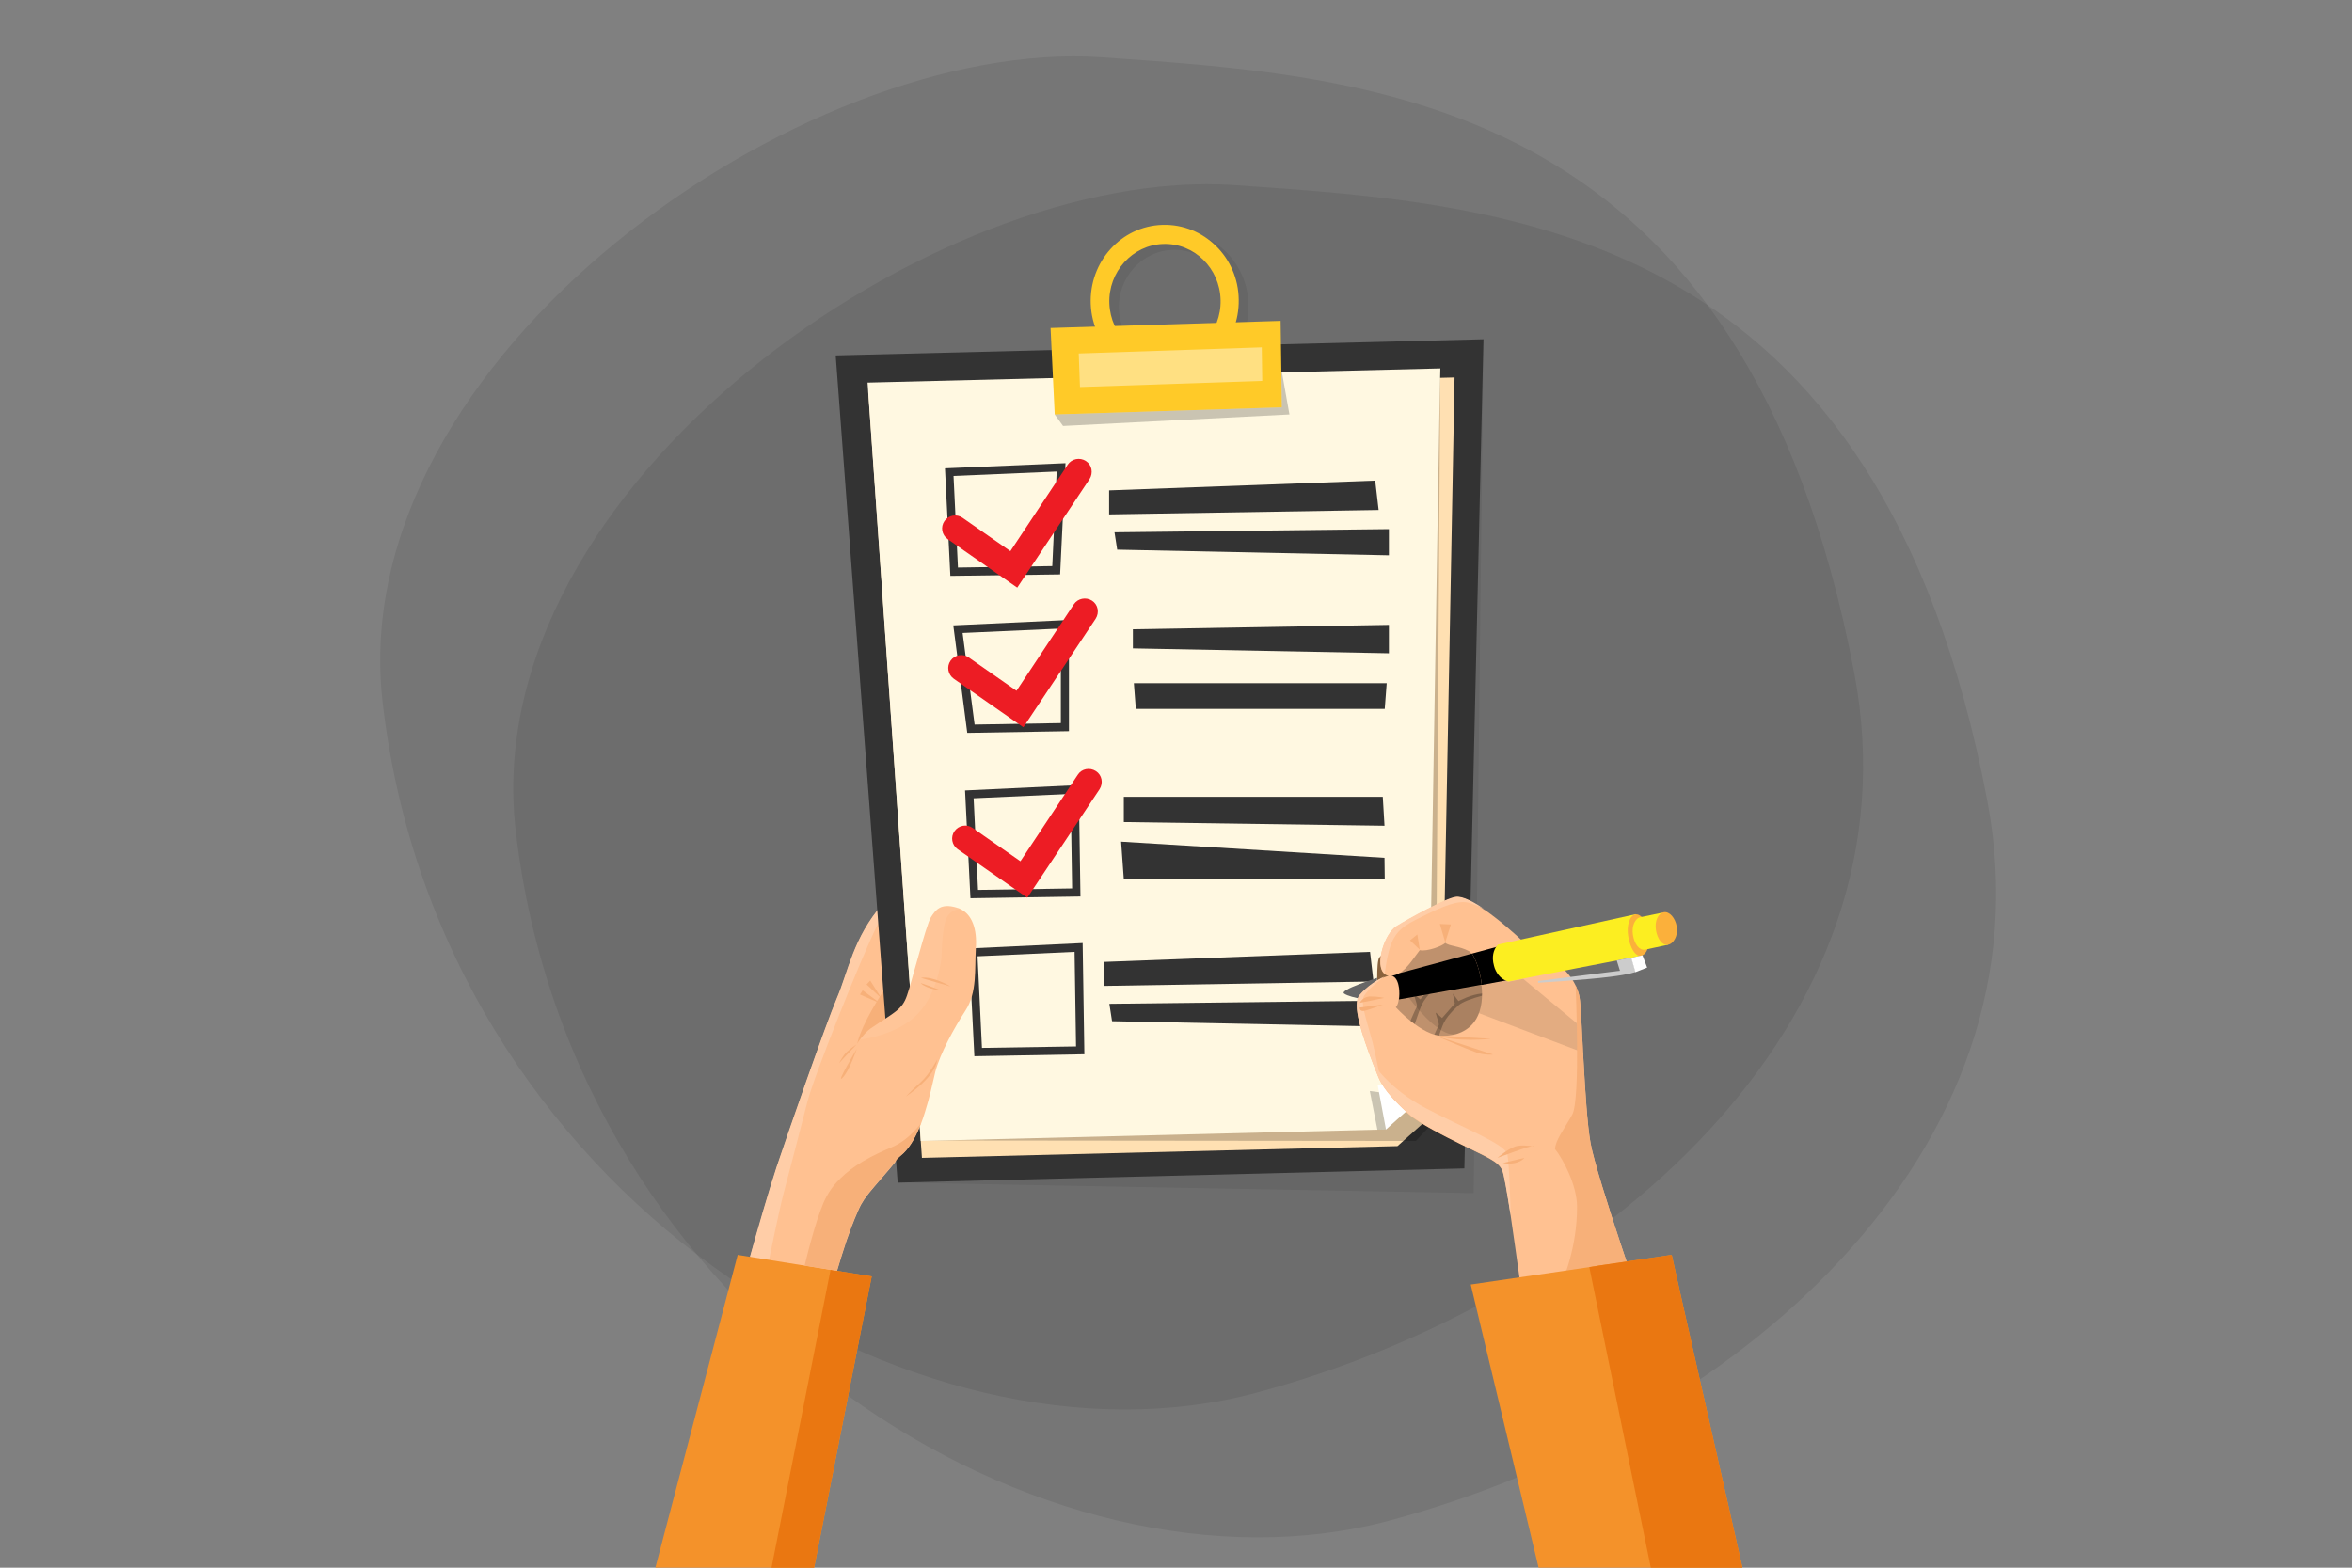 <?xml version="1.0" encoding="utf-8"?>
<!-- Generator: Adobe Illustrator 21.1.0, SVG Export Plug-In . SVG Version: 6.00 Build 0)  -->
<svg version="1.1" xmlns="http://www.w3.org/2000/svg" xmlns:xlink="http://www.w3.org/1999/xlink" x="0px" y="0px" width="960px"
	 height="640px" viewBox="0 0 960 640" style="enable-background:new 0 0 960 640;" xml:space="preserve">
<rect x="0" y="0" width="960" height="640" fill="#808080" stroke="none"/>
<style type="text/css">
	.st0{opacity:8.000000e-02;}
	.st1{fill:#FFC191;}
	.st2{fill:#FFCDA7;}
	.st3{fill:#F7B079;}
	.st4{opacity:7.000000e-02;enable-background:new    ;}
	.st5{fill:#333333;}
	.st6{fill:#FFE0B2;}
	.st7{opacity:0.21;enable-background:new    ;}
	.st8{fill:#FFF8E1;}
	.st9{fill:#89623C;}
	.st10{opacity:7.000000e-02;}
	.st11{fill:#FFCA28;}
	.st12{fill:#FFE082;}
	.st13{fill:#F4922A;}
	.st14{fill:#EA7711;}
	.st15{opacity:7.000000e-02;fill:#FFFFFF;enable-background:new    ;}
	.st16{fill:#FFFFFF;}
	.st17{fill:#ED1C24;}
	.st18{fill:#666666;}
	.st19{fill:#BF916D;}
	.st20{fill:#8F6D52;}
	.st21{fill:#E29149;}
	.st22{fill:#A58C81;}
	.st23{opacity:0.11;enable-background:new    ;}
	.st24{fill:#FCEE21;}
	.st25{fill:#FBB03B;}
	.st26{fill:#CCCCCC;}
</style>
<g id="Livello_3">
	<g>
		<path class="st0" d="M811.1,326.7c27.5,144.5-105,256.9-244.1,294.1C428,658,233.7,539.9,210.5,339
			C194.3,198.4,382.2,67.2,504,75.6C618,83.5,766.5,92.4,811.1,326.7z"/>
		<path class="st0" d="M756.8,274.5c27.5,144.5-105,256.9-244.1,294.1c-139,37.2-333.4-80.9-356.5-281.8
			C139.9,146.2,327.8,15,449.7,23.4C563.6,31.3,712.1,40.2,756.8,274.5z"/>
	</g>
</g>
<g id="Livello_2">
	<path class="st1" d="M387.9,342.1c-4.7,0.5-15.7,13.6-27.6,27.1c-11.9,13.5-14.1,27.8-18.6,38.3c-4.5,10.5-20.4,56.3-24.6,68.9
		c-2.9,8.7-7.3,24-9.8,32.8c-1.1,4-1.9,6.6-1.9,6.6l22.2,4.7h0l12.8,2.7h0c0,0,2.3-8.3,5.2-16.9c0.7-2,1.4-3.9,2.1-5.8
		c0.2-0.4,0.3-0.8,0.5-1.2c0.1-0.3,0.2-0.5,0.3-0.8c0.1-0.3,0.3-0.7,0.4-1c0.9-2.1,1.7-4.1,2.5-5.6c0.4-0.7,0.9-1.5,1.4-2.3
		c0.4-0.5,0.8-1,1.2-1.6c0.2-0.3,0.4-0.5,0.6-0.8c0.4-0.5,0.9-1.1,1.4-1.7c0,0,0,0,0,0c3.2-3.9,7.3-8.2,11-13.1
		c2.6-3.4,5-7.1,6.8-11.2c1-2.1,1.7-4.3,2.3-6.6c4-16.7,2-29.2,0.1-38.8c-1-5-1.2-15.9-1.2-25.5c0-9.1,0.1-16.9-0.1-17.2
		c-0.2-0.3,2-2.7,5-5.8c3.2-3.3,7.3-7.4,10.1-10.4C395.4,350.9,393.3,341.5,387.9,342.1z"/>
	<path class="st2" d="M360.2,369.1c-11.9,13.5-14.1,27.8-18.6,38.3c-4.5,10.5-20.4,56.3-24.6,68.9c-2.9,8.7-8.5,28-10.9,36.8
		l7.8,1.2c0,0,4-19.7,5.9-27c1.9-7.3,7-26.6,9.7-37.3c2.7-10.7,22-59,28.4-71.9c6.4-13,30-36.1,30-36.1
		C383.2,342.6,372.1,355.7,360.2,369.1z"/>
	<path class="st3" d="M353.5,430.7c12.3-3.1,18.8-11.9,19.2-21.1c0.5-9.2-3.5-16.1-3.5-16.1C361.9,400.2,341.2,433.8,353.5,430.7z"
		/>
	<polygon class="st4" points="354,154.9 366.4,482.8 601.5,487.1 605.5,138.5 	"/>
	<polygon class="st5" points="366.4,482.8 597.7,477 605.5,138.5 341.1,145.1 	"/>
	<polygon class="st6" points="376.3,472.7 570.4,467.9 588.1,452.1 593.7,154.1 354.4,160 	"/>
	<polygon class="st7" points="360.5,160.6 375.8,465.6 577.9,465.8 585.8,457.4 587.9,150.4 	"/>
	<polygon class="st8" points="587.5,169.7 582.9,445.6 565.7,461.1 375.8,465.8 354.1,156.2 587.9,150.4 	"/>
	<polygon class="st5" points="450.6,392.7 450.6,402.5 560.6,400.7 559.2,388.6 	"/>
	<polygon class="st5" points="452.8,409.8 453.9,416.9 564.8,419.1 564.8,408.5 	"/>
	<g>
		<path class="st5" d="M387.9,235.1l-2.2-43.9l49.2-2.1l-2.2,45.4L387.9,235.1z M389.2,194.3l1.8,37.4l38.5-0.6l1.8-38.6
			L389.2,194.3z"/>
	</g>
	<g>
		<path class="st5" d="M396.1,366.7l-2.2-44l46.4-2.2L441,366L396.1,366.7z M397.4,325.9l1.8,37.4l38.4-0.6l-0.6-38.6L397.4,325.9z"
			/>
	</g>
	<g>
		<path class="st5" d="M397.7,431.2l-2.2-44l46.4-2.2l0.7,45.4L397.7,431.2z M399,390.4l1.8,37.4l38.4-0.6l-0.6-38.6L399,390.4z"/>
	</g>
	<g>
		<g>
			<path class="st5" d="M394.8,299.2l-5.7-43.9l47.2-2.2v45.4L394.8,299.2z M392.9,258.4l4.9,37.4l35.2-0.6v-38.6L392.9,258.4z"/>
		</g>
	</g>
	<path class="st9" d="M563,390.9c-1.4,1.7-0.7,14.8-0.7,14.8s6.2-9.1,6.1-12C568.2,390.8,565.9,387.6,563,390.9z"/>
	<polygon class="st7" points="565.1,446.2 559.1,445.4 562.2,461.2 565.7,461.1 570.9,456.4 	"/>
	<g class="st10">
		<path d="M478.5,94.1c-16.8,0.5-30,15.1-29.3,32.3c0.7,17,14.6,30.3,31.1,29.7c16.5-0.5,29.6-14.6,29.3-31.6
			C509.3,107.3,495.3,93.6,478.5,94.1z M480.1,148.6c-12.4,0.4-22.9-9.6-23.4-22.4c-0.5-12.9,9.4-23.8,22-24.2s23.1,9.9,23.4,22.8
			C502.4,137.6,492.5,148.2,480.1,148.6z"/>
	</g>
	<g>
		<polygon class="st11" points="428.8,133.9 430.5,169.2 523.2,166.3 522.7,131 		"/>
	</g>
	<g>
		<path class="st11" d="M474.5,91.8c-16.9,0.5-30,15.1-29.3,32.4c0.7,17,14.7,30.3,31.1,29.8c16.5-0.5,29.6-14.6,29.3-31.7
			C505.4,105.1,491.4,91.3,474.5,91.8z M476.2,146.4c-12.4,0.4-22.9-9.6-23.4-22.5c-0.5-12.9,9.4-23.9,22-24.3
			c12.6-0.4,23.1,9.9,23.4,22.9C498.5,135.4,488.6,146,476.2,146.4z"/>
	</g>
	<polygon class="st12" points="440.3,144.3 440.8,158 515.2,155.5 515,141.8 	"/>
	<polygon class="st7" points="523.2,166.3 430.5,169.2 433.9,173.9 526.3,169.2 523,150.7 	"/>
	<polygon class="st13" points="301.1,512.3 267.5,640 332.3,640 355.8,521.1 	"/>
	<polygon class="st14" points="339,518.4 314.9,640 332.3,640 355.8,521.1 	"/>
	<path class="st1" d="M392,371.1L392,371.1c-0.4-0.2-0.8-0.4-1.3-0.5c-0.1,0-0.2,0-0.3-0.1c-6.5-1.9-8.5,1-10.4,3.9
		c-1,1.5-3.1,8.6-5.1,15.8c-1.9,6.6-3.7,13.4-4.7,16.2c-2,5.9-5.1,6.8-14.9,13.5c-1.3,0.9-2.8,2.5-4.3,4.5
		c-9,11.8-20.7,40.1-17.6,51.4c0.4,1.5,1.1,2.7,2,3.5c1.9,1.6,4.2,2.6,6.5,3c1.1,0.2,2.2,0.2,3.4,0.2c7.6-0.3,16-5.2,21.7-10.1
		c0.6-0.5,1.2-1.1,1.8-1.6c3-2.9,5.3-7.3,7.1-12c1.2-3.1,2.1-6.3,3-9.4c1.3-4.8,2.2-9.3,2.9-12c1.9-7.2,7.5-17.5,12.3-24.9
		c4.8-7.4,3.7-16.9,4.2-25.3C398.9,379.2,396.7,373.3,392,371.1z"/>
	<path class="st3" d="M364.1,468.3c-8.6,3.6-15.8,7.5-21.1,12.8c-0.4,0.4-0.7,0.8-1.1,1.1c-1.8,1.9-3.3,4-4.6,6.4
		c-3.3,6-7.1,20.7-8.9,28.1l13.2,2.1c0.9-3,2.6-8.7,3.9-12.6c0.7-2,1.4-3.9,2.1-5.8c0.2-0.4,0.3-0.8,0.5-1.2
		c0.1-0.3,0.2-0.5,0.3-0.8c0.1-0.4,0.3-0.7,0.4-1c0.9-2.1,1.7-4.1,2.5-5.6c0.4-0.7,0.9-1.5,1.4-2.3c0.4-0.5,0.7-1,1.2-1.6
		c0.2-0.3,0.4-0.5,0.6-0.8c0.4-0.5,0.9-1.1,1.4-1.7c0,0,0,0,0,0c3.2-3.9,7.3-8.2,11-13.1c0.6-0.5,1.2-1.1,1.8-1.6
		c3-2.9,5.3-7.3,7.1-12c-0.6,0.8-1.3,1.7-2.1,2.5C371.1,464,367.9,466.7,364.1,468.3z"/>
	<path class="st15" d="M390.5,370.5c-6.5-1.9-8.5,1-10.4,3.9c-2,2.9-7.7,26.1-9.8,32c-2,5.9-5.1,6.8-14.9,13.5
		c-1.3,0.9-2.8,2.5-4.3,4.5c0,0,15-1.6,23.5-10.5s9.7-23.2,9.7-23.2s0.1-9.9,1.6-14.8s6.2-4.8,6.2-4.8v0c-0.4-0.2-0.8-0.4-1.3-0.5
		C390.6,370.5,390.5,370.5,390.5,370.5z"/>
	<polygon class="st16" points="582.9,445.6 562.3,442.9 565.7,461.1 	"/>
	<g>
		<path class="st17" d="M415.2,239.9l-28.4-19.8c-2.4-1.7-3-5-1.3-7.4c1.7-2.4,5-3,7.4-1.3l19.5,13.6l23.4-35.3
			c1.6-2.4,4.9-3.1,7.4-1.5c2.5,1.6,3.1,4.9,1.5,7.4L415.2,239.9z"/>
	</g>
	<g>
		<path class="st17" d="M417.7,296.9l-28.4-19.8c-2.4-1.7-3-5-1.3-7.4c1.7-2.4,5-3,7.4-1.3l19.5,13.6l23.4-35.3
			c1.6-2.4,4.9-3.1,7.4-1.5c2.5,1.6,3.1,4.9,1.5,7.4L417.7,296.9z"/>
	</g>
	<g>
		<path class="st17" d="M419.3,366.5l-28.4-19.8c-2.4-1.7-3-5-1.3-7.4c1.7-2.4,5-3,7.4-1.3l19.5,13.6l23.4-35.3
			c1.6-2.5,4.9-3.1,7.4-1.5s3.1,4.9,1.5,7.4L419.3,366.5z"/>
	</g>
	<polygon class="st5" points="452.7,200.2 452.7,210 562.7,208.2 561.3,196.2 	"/>
	<polygon class="st5" points="454.9,217.3 456,224.4 566.9,226.7 566.9,216 	"/>
	<polygon class="st5" points="462.4,256.9 462.4,264.7 566.9,266.7 566.9,255.1 	"/>
	<polygon class="st5" points="462.8,278.9 463.6,289.4 565.2,289.4 566,278.9 	"/>
	<polygon class="st5" points="458.7,325.3 458.7,335.6 565.1,337.1 564.4,325.3 	"/>
	<polygon class="st5" points="457.6,343.6 458.7,359 565.2,359 565.1,350.2 	"/>
	<path class="st18" d="M548.6,405.6c2.8,2,13,3.1,13,3.1l0.5-9.5C562.1,399.3,546.5,404.1,548.6,405.6z"/>
	<path class="st19" d="M582.6,379.8c-7,1.2-11.9,12.4-14.1,16.3c-2.2,3.9-7.4,15-5.2,22.7c2.3,7.7,19.1,15.8,30.9,12.6
		c11.8-3.2,24.8-16.8,24-21.8C617.3,404.7,611.5,374.6,582.6,379.8z"/>
	<path class="st20" d="M586.4,401.1l-2.3-3.1l0.2,4.9l-4.6,5.1c0,0-1.6-1.4-2.4-2.1c-0.8-0.7,1.5,4.4,1,5.1s-3.8,8.5-3.8,8.5
		s-0.4,7.4-0.4,8c0,0.6,5.3-15.7,6.3-17.5c0.9-1.8,2.4-3.9,5.9-7.1c3.5-3.2,17.4-5.8,18.3-5.9c0,0-5.3,0-9.7,0.4
		C590.6,397.8,586.4,401.1,586.4,401.1z"/>
	<path class="st20" d="M595.3,408.7l-2.3-3.1l0.8,4.1l-5.2,5.9c0,0-1.6-1.4-2.4-2.1c-0.8-0.7,1.5,4.4,1,5.1
		c-0.4,0.6-3.8,8.5-3.8,8.5s-0.4,7.4-0.4,8s5.3-15.7,6.3-17.5c0.9-1.8,2.4-3.9,5.9-7.1c3.4-3.1,16.4-5.6,18.2-5.8
		c-0.8,0.1-4.6,0.5-8.5,0.9C600.5,405.9,595.3,408.7,595.3,408.7z"/>
	<path class="st21" d="M613.5,404.5c0,0-0.1,0-0.2,0C613.4,404.5,613.5,404.5,613.5,404.5z"/>
	<path class="st1" d="M649.2,466.7c-2.6-14.7-3.5-54.2-4.5-59.6c-0.3-1.7-0.9-3.3-1.6-4.8l0,0l0,0c-1.6-3.3-4-6-6.2-8.1
		c-1.5-1.4-4.4-3.2-7.4-5c0,0,0,0,0,0c-3.6-2.1-7.3-4.3-8.8-5.7c-1.6-1.5-8.1-7.5-14.6-12c0,0,0,0-0.1,0c-4.5-3.1-8.9-5.5-11.7-5.2
		c-3.9,0.4-19.3,8.8-24.4,12c-4.8,3-9,16.1-4.7,19.4c0.3,0.2,0.6,0.4,0.9,0.5c0.3,0.1,0.7,0.2,1,0.2c0,0,0,0,0,0
		c-0.5,0-1.2,0.2-2,0.5c-2.8,1.1-7.1,3.9-10.2,7.5c-3.2,3.7,1.1,16.4,5.4,27.6c0,0,0,0,0,0c0.8,2.1,1.6,4.1,2.4,6
		c0.3,0.7,0.6,1.3,1,2c2.8,5.1,8.3,10,11.3,12.9c3.9,3.6,15.6,9.5,20.9,12.1c10.8,5.4,15.5,7,17.2,10.7c0.8,1.6,2.1,9.8,3.5,18.6
		c0,0,0,0,0,0c1.7,11.4,7.2,51.2,7.2,51.2l48.8-7.2C672.5,540.2,651.8,481.1,649.2,466.7z M588.8,422.9
		c-8.4,0.1-19.1-11.7-19.1-11.7s0.9-0.7,1.2-3.1c0.1-0.6,0.2-1.4,0.2-2.2c0-3.5-0.8-6.4-2.6-7.3h0c-0.2-0.1-0.5-0.2-0.7-0.2
		c1.1,0,2.2-0.4,3.3-1c3.6-2.2,6.6-7.3,8.4-9.5c2.8,0.7,9.4-1.7,10.4-3c1.5,1.4,5.5,1.2,9.7,3.4c0.3,0.2,0.7,0.6,1.1,1.1
		c1.6,2.2,3.4,7.3,4,12.8C605.8,411.6,603.1,422.7,588.8,422.9z"/>
	<path class="st22" d="M596,460.8C596,460.8,596,460.8,596,460.8C596,460.8,596,460.8,596,460.8L596,460.8z"/>
	<polygon class="st3" points="589.9,384.7 592.2,377.4 587.7,377.2 	"/>
	<polygon class="st3" points="575.5,383.9 579.5,387.7 578.5,381.5 	"/>
	<path d="M604.8,402l-29.7,5.3l-4.1,0.7c0.1-0.6,0.2-1.4,0.2-2.2c0-3.5-0.8-6.4-2.6-7.3h0c-0.2-0.1-0.5-0.2-0.7-0.2
		c1.1,0,2.2-0.4,3.3-1l29.6-8C602.3,391.5,604.2,396.5,604.8,402z"/>
	<path d="M616.2,400l-1.6,0.3l-9.8,1.8c-0.6-5.5-2.5-10.6-4-12.8l9.9-2.7l1.3-0.4l2.5,8.2L616.2,400z"/>
	<path class="st23" d="M646.2,429.7l-42.6-16.1c0,0-1.4,5.6-8.6,8.4c-5.8,2.2-14.9-8.1-19.9-14.6l39.5-7c0.7,0.3,1.1,0.4,1.1,0.4
		l6-1.2l23.9,19.8L646.2,429.7z"/>
	<path class="st24" d="M669.8,390.2l-48.1,9.3l-6,1.2c0,0-0.5-0.1-1.1-0.4c-1.3-0.5-3.3-1.9-4.5-5c-0.1-0.3-0.2-0.6-0.3-1
		c-1.1-3.9,0-6.5,0.9-7.8c0.4-0.6,0.8-0.9,0.8-0.9l56.2-12.4L669.8,390.2z"/>
	<path class="st25" d="M667.5,373.3c-2.3,0.4-3.7,4.5-2.9,9.1s2.9,8.2,5.2,7.8s4-4.5,3.3-9.1C672.3,376.4,669.8,372.9,667.5,373.3z"
		/>
	<path class="st24" d="M669.7,374.4c-2.3,0.4-3.8,3.6-3.2,7.3s2.6,6.4,4.9,6l9.4-2l-2.4-13.1L669.7,374.4z"/>
	<path class="st25" d="M679.1,372.4c-2.3,0.4-3.8,3.6-3.2,7.3s2.6,6.4,4.9,6s4.2-3.7,3.6-7.4C683.8,374.7,681.4,372,679.1,372.4z"/>
	<path class="st26" d="M659.9,392.1l1.3,4.2l-33.4,4.2l0,0.7c0,0,18.8-1.1,29.2-2.4c8.8-1.1,10-1.9,10.6-2l-1.7-5.9L659.9,392.1z"/>
	<path class="st16" d="M665.8,391l1.7,5.9l4.8-1.9l-1.9-5C670.4,390,665.8,391,665.8,391z"/>
	<path class="st3" d="M649.2,466.7c-2.6-14.7-3.5-54.2-4.5-59.6c-0.3-1.7-0.9-3.3-1.6-4.8l0,0l0,0c0,0,2.1,46.8-1.4,52.8
		c-3.4,6.1-6.8,10.3-7,14c3.3,4.1,9,14.8,9,23.6c0,31.9-20,54.8-20,54.8l48.8-7.2C672.5,540.2,651.8,481.1,649.2,466.7z"/>
	<path class="st2" d="M582.1,452.5c-15-7.9-21.5-18-21.8-18.7c0.8,2.1,1.6,4.1,2.4,6c2.3,5.7,8.8,11.6,12.3,14.9
		c3.9,3.6,15.6,9.5,20.9,12.1c10.8,5.4,15.5,7.1,17.2,10.7c0.8,1.6,2.1,9.8,3.5,18.6c0-0.7-0.5-21-1.4-25
		C614.1,467,597.3,460.5,582.1,452.5z"/>
	<path class="st13" d="M682.3,512.4L682.3,512.4l-0.1,0l-0.3,0c-0.1,0-0.2,0-0.3,0c-2.7,0.4-13.2,2-25.8,3.8l-2.8,0.4l-1.8,0.3
		l-2.5,0.4c-22.7,3.3-48.4,7.1-48.4,7.1L628,640h83.2c0,0-28.4-125.1-28.8-127.4L682.3,512.4z"/>
	<path class="st14" d="M682.3,512.4L682.3,512.4l-0.1,0l-0.3,0l-0.3,0l-25.8,3.8l-2.8,0.4l-1.8,0.3l-2.5,0.4L673.8,640h37.4
		c-11-48.8-28.4-125.1-28.8-127.4L682.3,512.4z"/>
	<path class="st2" d="M556.4,407.5c0.6-2.6,6.3-7,8.7-8.8c-2.8,1.1-7.1,3.9-10.2,7.5c-3.2,3.7,1.1,16.4,5.4,27.6c0,0,0,0,0,0
		c0.8,2.1,1.6,4.1,2.4,6c0.3,0.7,0.6,1.3,1,2c-0.6-3-2.3-11.5-3.5-16.4C558.6,419.3,555.6,410.8,556.4,407.5z"/>
	<path class="st2" d="M594.3,366.1c-3.9,0.4-19.3,8.8-24.4,12c-4.8,3-9,16.1-4.7,19.3c0.4-3,1.5-10.6,3.6-14.2
		c2.6-4.6,5.8-6.2,14.5-10.4s13.4-5.4,17.4-3.9c3.5,1.3,4.9,2.1,5.2,2.3C601.6,368.2,597.1,365.8,594.3,366.1z"/>
	<path class="st3" d="M375.9,399.2c5-0.8,12,3.5,12,3.5L375.9,399.2z"/>
	<path class="st3" d="M375.9,401.5c-0.9-0.7,8.1,2.8,8.1,2.8S378.9,404,375.9,401.5z"/>
	<path class="st3" d="M555,409.4c0,0,1.2-2.6,4.4-2.6c3.3,0,5.6,0.6,5.6,0.6L555,409.4z"/>
	<path class="st3" d="M555,411.3l9.4-1.2c0,0-5.8,2.3-7.7,2.6S555,411.3,555,411.3z"/>
	<polygon class="st3" points="359.3,409.6 351,406 352.1,404.3 	"/>
	<polygon class="st3" points="359.8,407.6 353.7,401.9 355.2,400.3 	"/>
	<path class="st3" d="M349.6,426.4c0,0-3.7,2.4-5,4.2s-2.1,3.4-2.1,3.4L349.6,426.4z"/>
	<path class="st3" d="M382.5,432.6c0,0-3.2,6.1-6.7,9.2s-6.5,6.3-5.8,5.7S381.7,439.8,382.5,432.6z"/>
	<path class="st3" d="M349.7,428.2c0,0-8.7,14.6-5.9,11.9C346.7,437.3,349.7,428.2,349.7,428.2z"/>
	<path class="st3" d="M611.2,472.7c0,0,5-4.4,8.3-4.9c3.2-0.5,7.4,0.5,6.7,0C625.5,467.3,611.2,472.7,611.2,472.7z"/>
	<path class="st3" d="M613.4,474.8l8.8-2.1C622.2,472.7,619.9,475.9,613.4,474.8z"/>
	<path class="st3" d="M585.9,422.8c0,0,13.3,5.7,16.8,6.9s6.7,0.8,6.7,0.8L585.9,422.8z"/>
	<path class="st3" d="M587.8,422.8l20.7,1.3C608.5,424.2,593.2,425.5,587.8,422.8z"/>
</g>
</svg>
